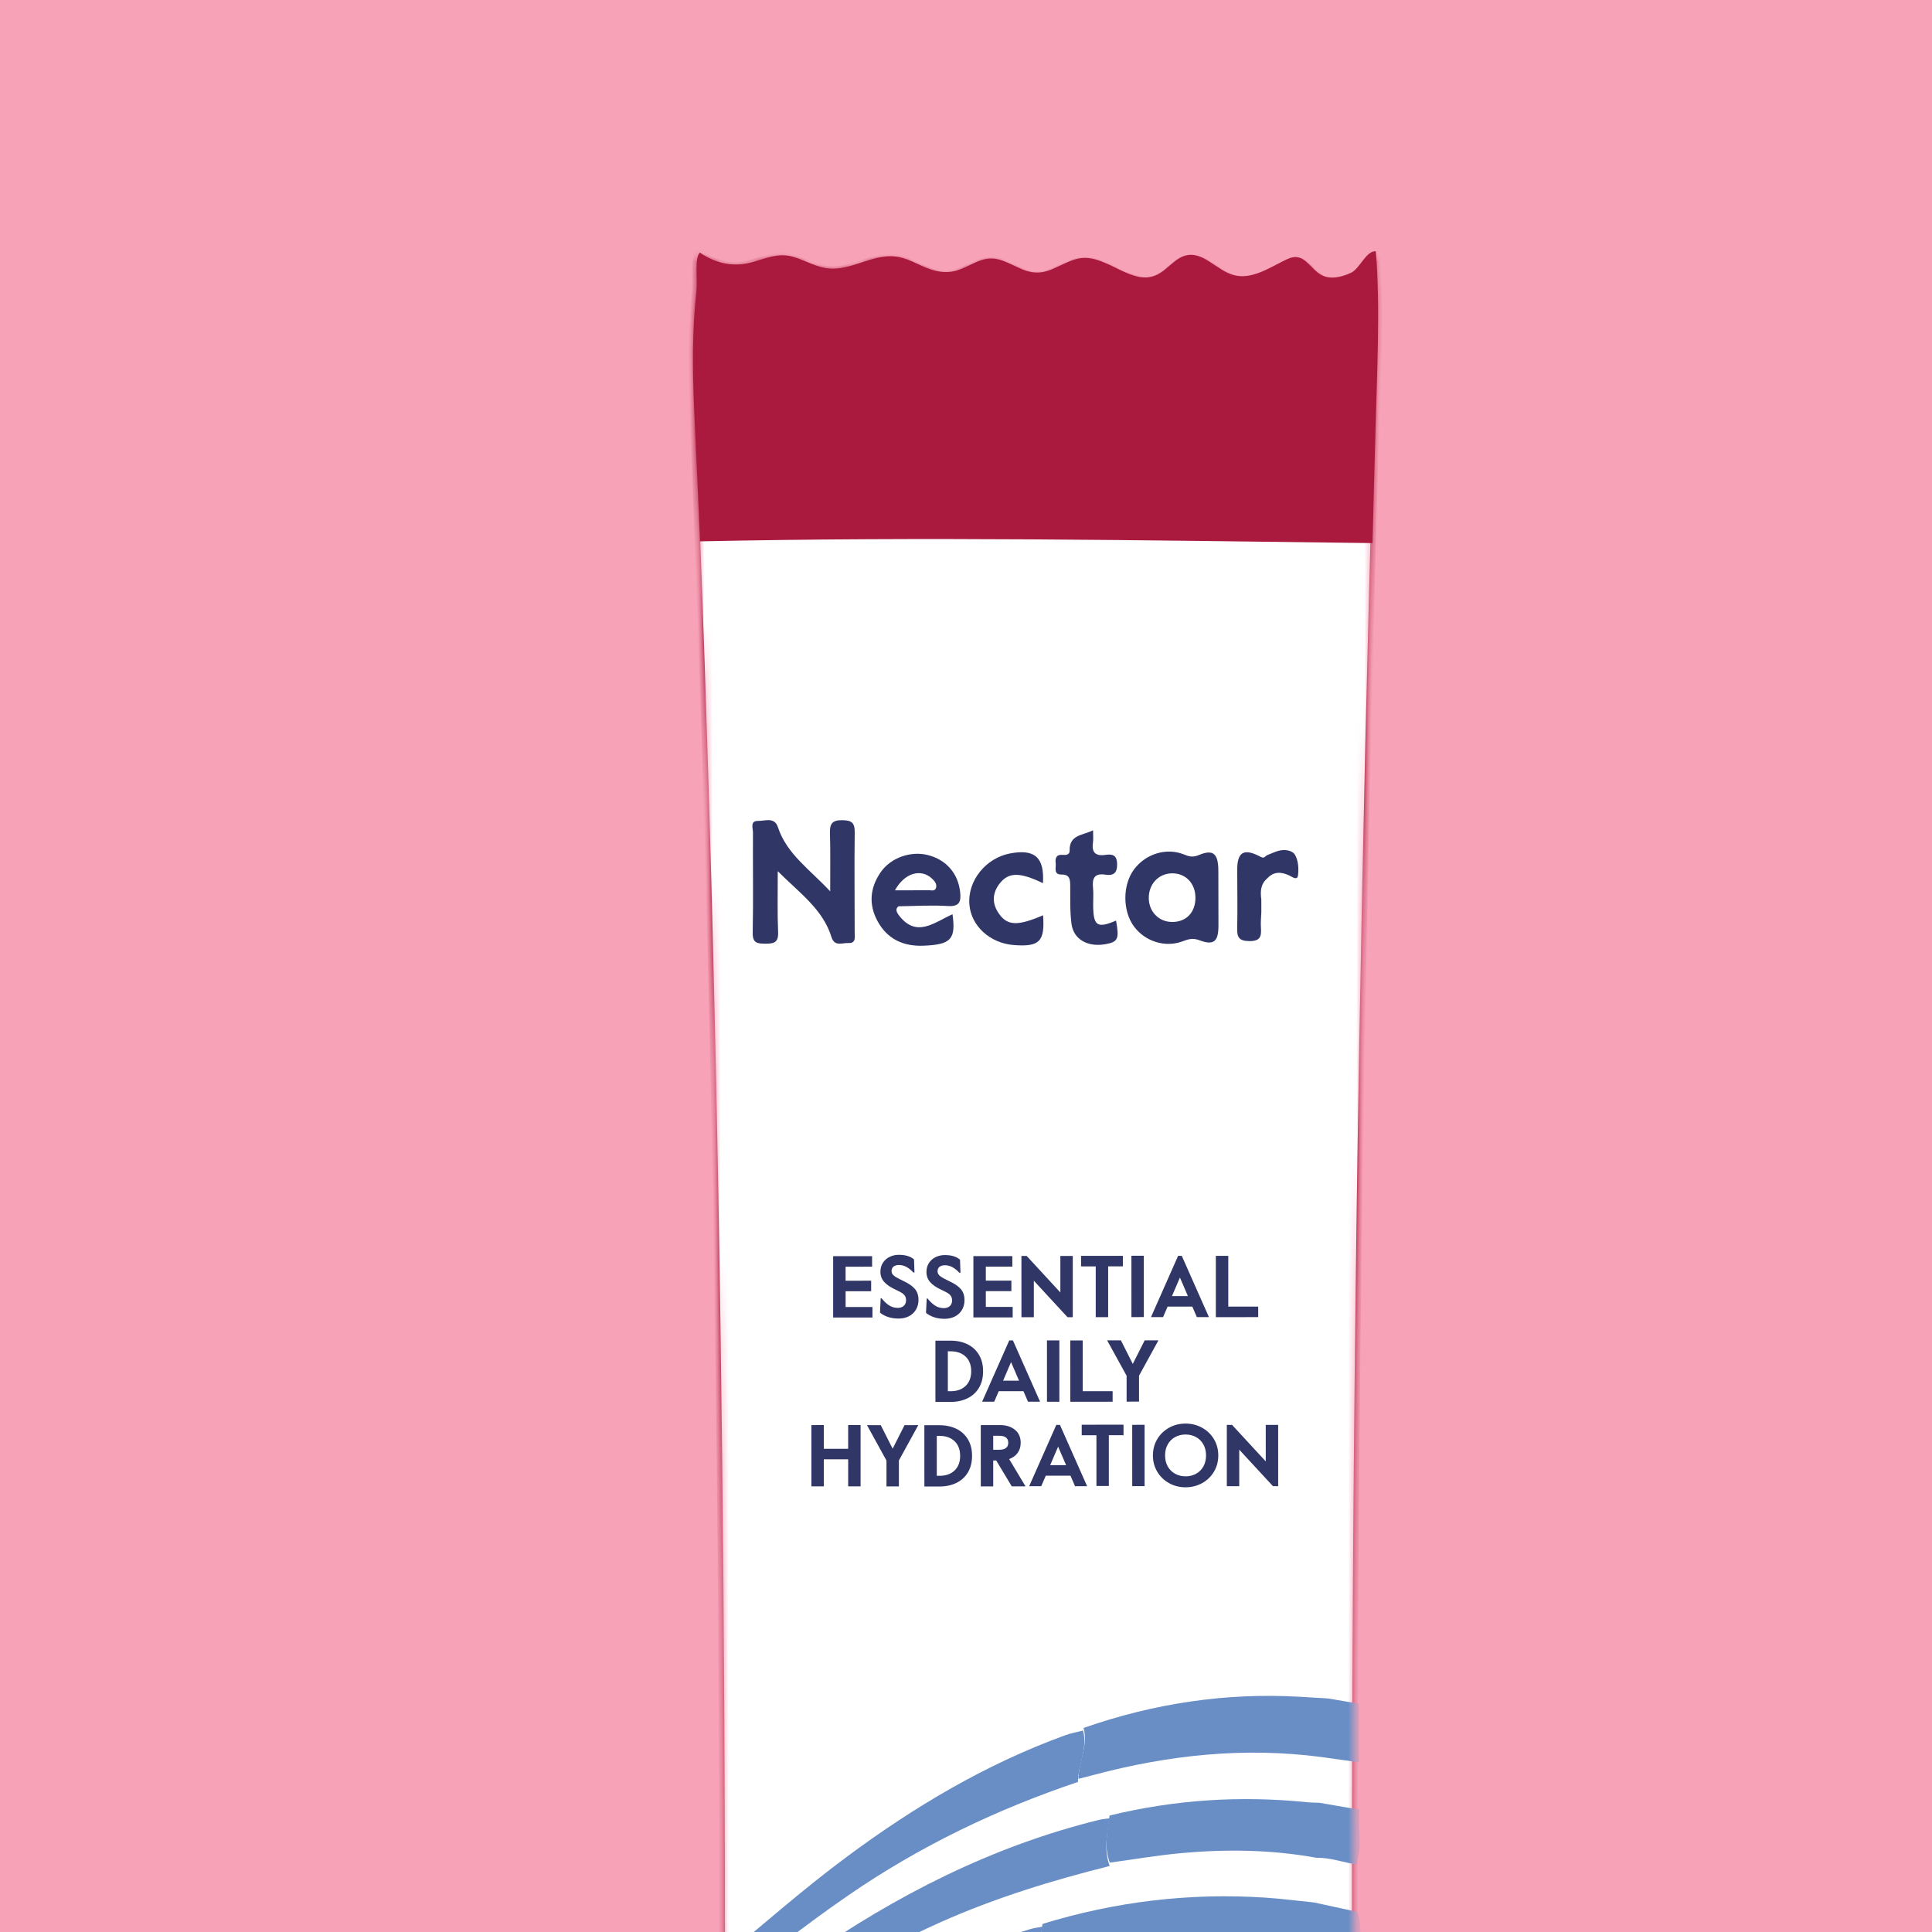 <svg xmlns="http://www.w3.org/2000/svg" fill="none" viewBox="0 0 240 240" height="240" width="240">
<g clip-path="url(#clip0_6008_188)">
<rect fill="#F7A2B7" height="240" width="240"></rect>
<g filter="url(#filter0_d_6008_188)">
<mask height="385" width="87" y="27" x="77" maskUnits="userSpaceOnUse" style="mask-type:luminance" id="mask0_6008_188">
<path fill="white" d="M80.945 343.661C80.985 343.646 81.022 343.626 81.061 343.611C81.04 345.359 81.02 347.166 80.959 349.06C80.96 349.761 80.961 350.461 80.965 351.162C80.965 351.282 80.965 351.399 80.968 351.519C80.839 362.396 80.688 374.782 80.545 385.856C80.494 385.849 80.442 385.854 80.391 385.843C80.366 387.49 80.341 389.139 80.316 390.786C80.374 390.744 80.424 390.696 80.482 390.655C80.456 392.75 80.43 394.789 80.404 396.728C80.327 397.165 80.34 397.617 80.341 398.069C80.344 399.043 80.345 400.017 80.345 400.991C80.299 404.506 80.633 407.378 80.596 409.906C85.378 410.017 89.765 410.688 94.551 410.866C106.661 411.318 118.818 411.114 130.933 410.982C141.71 410.865 152.488 410.678 163.253 410.173C163.108 405.588 162.991 401 162.849 396.415C162.852 396.292 162.861 396.169 162.837 396.046C162.816 395.409 162.801 394.773 162.78 394.136C162.808 394.137 162.832 394.137 162.856 394.138C162.857 392.5 162.854 390.862 162.855 389.227C162.78 389.216 162.707 389.208 162.635 389.197C162.564 386.771 162.488 384.348 162.42 381.921C162.541 381.304 162.366 380.642 162.463 380.02C162.43 380.004 162.397 379.988 162.362 379.975C162.342 379.301 162.322 378.628 162.302 377.957C162.567 377.239 162.33 376.446 162.444 375.705C162.373 375.667 162.304 375.628 162.233 375.589C162.164 373.071 162.075 370.552 162.057 368.056C162.055 366.652 162.05 365.251 162.048 363.846C161.994 363.814 161.941 363.785 161.89 363.753C161.864 362.726 161.853 361.699 161.829 360.673C161.898 360.711 161.966 360.747 162.032 360.785C162.024 359 162.019 357.211 162.012 355.426C161.909 355.414 161.816 355.378 161.72 355.351C161.692 354.053 161.672 352.756 161.643 351.458C161.631 349.215 161.62 346.971 161.611 344.728C161.575 344.727 161.545 344.711 161.509 344.704C161.369 338.029 161.218 331.357 161.103 324.683C161.13 324.696 161.157 324.712 161.183 324.725C161.067 322.454 161.289 320.164 160.966 317.907C160.855 310.944 160.801 303.979 160.747 297.03C160.738 294.673 160.729 292.319 160.723 289.962C160.693 289.952 160.666 289.939 160.639 289.929C160.618 287.959 160.593 285.991 160.572 284.024C160.614 284.044 160.658 284.063 160.7 284.08C160.692 281.824 160.686 279.568 160.678 277.313C160.615 277.302 160.558 277.273 160.498 277.259C160.285 252.037 160.242 226.814 160.358 201.588C160.478 176.366 160.758 151.142 161.191 125.922C161.625 100.701 162.209 75.485 162.942 50.272C163.145 43.296 163.636 34.554 163.074 27.613C161.865 27.521 161.074 29.768 159.986 30.269C158.798 30.813 157.364 31.154 156.226 30.507C155.103 29.87 154.418 28.359 153.133 28.286C152.644 28.258 152.171 28.458 151.731 28.674C149.683 29.669 147.522 31.098 145.331 30.492C143.264 29.92 141.644 27.607 139.536 27.986C137.986 28.266 137.03 29.913 135.566 30.497C132.58 31.683 129.634 28.024 126.438 28.277C124.48 28.433 122.822 30.047 120.861 30.058C119.028 30.069 117.601 28.751 115.873 28.369C113.737 27.899 112.386 29.441 110.385 29.848C108.834 30.161 107.386 29.614 105.998 28.945C104.084 28.024 102.858 27.651 100.676 28.173C98.862 28.606 97.113 29.489 95.209 29.44C93.328 29.392 91.934 28.339 90.184 27.892C88.575 27.482 87.117 28.052 85.581 28.511C82.992 29.28 80.821 28.751 78.755 27.368C78.069 28.008 78.476 30.756 78.311 32.227C77.743 37.313 77.778 42.062 77.997 47.184C78.228 52.589 78.447 57.994 78.653 63.398C80.302 106.642 81.171 149.912 81.527 193.184C81.709 215.473 81.751 237.762 81.697 260.051C81.466 261.106 81.431 262.159 81.683 263.216C81.68 264.854 81.667 266.491 81.663 268.129C81.614 268.156 81.568 268.185 81.519 268.212C81.522 269.564 81.526 270.919 81.529 272.271C81.569 272.248 81.606 272.227 81.645 272.203C81.639 273.463 81.635 274.72 81.629 275.98C81.599 275.985 81.574 276 81.544 276.005C81.545 277.575 81.549 279.143 81.55 280.713C81.568 280.701 81.59 280.692 81.608 280.68C81.598 282.309 81.595 283.941 81.585 285.569C81.506 286.24 81.549 286.923 81.578 287.606C81.575 287.735 81.578 287.867 81.578 287.996C81.583 288.279 81.591 288.559 81.575 288.832C81.562 290.731 81.549 292.626 81.536 294.525C81.535 294.679 81.529 294.829 81.531 294.983C81.514 297.416 81.491 299.846 81.471 302.279C81.184 303.639 81.331 305.06 81.237 306.446C81.307 306.424 81.368 306.391 81.438 306.369C81.427 307.806 81.416 309.244 81.402 310.679C81.35 310.705 81.298 310.732 81.249 310.758C81.255 312.884 81.263 315.011 81.269 317.138C81.296 317.123 81.324 317.108 81.352 317.094C81.335 318.888 81.325 320.679 81.308 322.473C81.26 322.81 81.276 323.161 81.277 323.508C81.277 324.12 81.28 324.734 81.28 325.346C81.253 327.69 81.212 331.382 81.161 335.926C80.772 338.494 81.168 341.094 80.954 343.67L80.945 343.661Z"></path>
</mask>
<g mask="url(#mask0_6008_188)">
<mask fill="white" id="path-2-inside-1_6008_188">
<path d="M80.946 343.66C80.986 343.646 81.022 343.625 81.062 343.611C81.041 345.359 81.021 347.165 80.96 349.059C80.961 349.76 80.962 350.461 80.966 351.161C80.966 351.281 80.966 351.398 80.969 351.518C80.84 362.396 80.689 374.782 80.546 385.856C80.495 385.848 80.443 385.853 80.392 385.842C80.367 387.489 80.342 389.138 80.317 390.785C80.376 390.743 80.425 390.695 80.483 390.654C80.457 392.749 80.431 394.789 80.405 396.727C80.328 397.164 80.341 397.616 80.342 398.068C80.345 399.042 80.346 400.017 80.346 400.991C80.3 404.505 80.635 407.377 80.597 409.905C85.379 410.016 89.766 410.688 94.553 410.866C106.663 411.318 118.819 411.113 130.935 410.982C141.712 410.865 152.491 410.677 163.256 410.173C163.111 405.588 162.993 401 162.851 396.415C162.854 396.292 162.863 396.169 162.839 396.046C162.818 395.409 162.804 394.772 162.783 394.136C162.81 394.137 162.834 394.137 162.858 394.138C162.859 392.5 162.857 390.862 162.857 389.227C162.782 389.216 162.71 389.208 162.638 389.197C162.567 386.771 162.49 384.347 162.422 381.921C162.543 381.303 162.369 380.641 162.466 380.02C162.433 380.004 162.4 379.988 162.364 379.975C162.344 379.301 162.324 378.628 162.304 377.957C162.57 377.239 162.332 376.446 162.447 375.705C162.375 375.667 162.307 375.628 162.235 375.589C162.167 373.071 162.077 370.552 162.059 368.056C162.057 366.652 162.052 365.251 162.05 363.846C161.997 363.814 161.943 363.785 161.892 363.753C161.866 362.726 161.855 361.699 161.832 360.672C161.9 360.711 161.969 360.747 162.034 360.785C162.026 359 162.022 357.211 162.014 355.426C161.911 355.414 161.819 355.377 161.723 355.35C161.694 354.053 161.674 352.756 161.645 351.458C161.634 349.215 161.622 346.971 161.613 344.728C161.577 344.727 161.547 344.711 161.511 344.704C161.372 338.029 161.22 331.357 161.105 324.683C161.132 324.696 161.159 324.712 161.185 324.725C161.069 322.454 161.291 320.164 160.968 317.906C160.857 310.944 160.803 303.979 160.749 297.03C160.74 294.673 160.731 292.319 160.725 289.962C160.695 289.952 160.668 289.939 160.641 289.929C160.62 287.959 160.595 285.991 160.574 284.024C160.615 284.044 160.66 284.063 160.702 284.08C160.694 281.824 160.688 279.568 160.68 277.313C160.617 277.302 160.56 277.273 160.5 277.259C160.287 252.037 160.243 226.814 160.36 201.589C160.479 176.366 160.759 151.142 161.192 125.922C161.626 100.702 162.21 75.485 162.943 50.273C163.146 43.296 163.637 34.554 163.075 27.613C161.866 27.521 161.074 29.768 159.987 30.269C158.798 30.813 157.364 31.154 156.226 30.508C155.103 29.87 154.418 28.359 153.133 28.286C152.645 28.259 152.171 28.458 151.731 28.674C149.683 29.67 147.522 31.099 145.332 30.492C143.265 29.92 141.645 27.608 139.536 27.987C137.986 28.267 137.03 29.914 135.566 30.497C132.58 31.683 129.634 28.025 126.438 28.278C124.48 28.433 122.822 30.047 120.861 30.058C119.027 30.07 117.601 28.752 115.873 28.369C113.737 27.899 112.385 29.441 110.385 29.848C108.834 30.161 107.385 29.614 105.997 28.945C104.083 28.024 102.857 27.651 100.676 28.173C98.862 28.606 97.113 29.489 95.208 29.44C93.327 29.392 91.933 28.339 90.183 27.891C88.574 27.481 87.117 28.052 85.58 28.511C82.991 29.28 80.82 28.751 78.754 27.368C78.068 28.008 78.475 30.756 78.31 32.227C77.742 37.313 77.777 42.062 77.996 47.184C78.227 52.589 78.446 57.993 78.652 63.398C80.302 106.642 81.171 149.912 81.527 193.184C81.709 215.473 81.751 237.762 81.697 260.051C81.466 261.105 81.431 262.158 81.684 263.216C81.68 264.853 81.667 266.491 81.663 268.129C81.615 268.155 81.569 268.185 81.52 268.211C81.523 269.563 81.526 270.918 81.529 272.27C81.569 272.247 81.606 272.226 81.646 272.203C81.639 273.462 81.636 274.719 81.629 275.979C81.599 275.984 81.574 275.999 81.544 276.004C81.545 277.575 81.549 279.142 81.55 280.712C81.569 280.7 81.59 280.692 81.608 280.68C81.599 282.308 81.595 283.94 81.586 285.568C81.506 286.239 81.55 286.922 81.579 287.605C81.575 287.734 81.578 287.867 81.578 287.996C81.583 288.278 81.591 288.558 81.576 288.831C81.563 290.73 81.55 292.626 81.537 294.524C81.536 294.678 81.529 294.828 81.532 294.982C81.515 297.415 81.492 299.846 81.472 302.279C81.185 303.639 81.331 305.059 81.237 306.446C81.307 306.423 81.368 306.391 81.438 306.368C81.427 307.806 81.416 309.243 81.403 310.678C81.351 310.704 81.299 310.731 81.25 310.757C81.255 312.884 81.264 315.01 81.269 317.137C81.297 317.122 81.325 317.108 81.352 317.093C81.335 318.887 81.325 320.678 81.308 322.473C81.261 322.809 81.277 323.16 81.277 323.507C81.278 324.119 81.281 324.733 81.281 325.345C81.254 327.689 81.212 331.381 81.162 335.925C80.773 338.493 81.169 341.094 80.955 343.669L80.946 343.66Z"></path>
</mask>
<path mask="url(#path-2-inside-1_6008_188)" stroke-width="0.687" stroke="#AA1A3E" fill="white" d="M80.946 343.66C80.986 343.646 81.022 343.625 81.062 343.611C81.041 345.359 81.021 347.165 80.96 349.059C80.961 349.76 80.962 350.461 80.966 351.161C80.966 351.281 80.966 351.398 80.969 351.518C80.84 362.396 80.689 374.782 80.546 385.856C80.495 385.848 80.443 385.853 80.392 385.842C80.367 387.489 80.342 389.138 80.317 390.785C80.376 390.743 80.425 390.695 80.483 390.654C80.457 392.749 80.431 394.789 80.405 396.727C80.328 397.164 80.341 397.616 80.342 398.068C80.345 399.042 80.346 400.017 80.346 400.991C80.3 404.505 80.635 407.377 80.597 409.905C85.379 410.016 89.766 410.688 94.553 410.866C106.663 411.318 118.819 411.113 130.935 410.982C141.712 410.865 152.491 410.677 163.256 410.173C163.111 405.588 162.993 401 162.851 396.415C162.854 396.292 162.863 396.169 162.839 396.046C162.818 395.409 162.804 394.772 162.783 394.136C162.81 394.137 162.834 394.137 162.858 394.138C162.859 392.5 162.857 390.862 162.857 389.227C162.782 389.216 162.71 389.208 162.638 389.197C162.567 386.771 162.49 384.347 162.422 381.921C162.543 381.303 162.369 380.641 162.466 380.02C162.433 380.004 162.4 379.988 162.364 379.975C162.344 379.301 162.324 378.628 162.304 377.957C162.57 377.239 162.332 376.446 162.447 375.705C162.375 375.667 162.307 375.628 162.235 375.589C162.167 373.071 162.077 370.552 162.059 368.056C162.057 366.652 162.052 365.251 162.05 363.846C161.997 363.814 161.943 363.785 161.892 363.753C161.866 362.726 161.855 361.699 161.832 360.672C161.9 360.711 161.969 360.747 162.034 360.785C162.026 359 162.022 357.211 162.014 355.426C161.911 355.414 161.819 355.377 161.723 355.35C161.694 354.053 161.674 352.756 161.645 351.458C161.634 349.215 161.622 346.971 161.613 344.728C161.577 344.727 161.547 344.711 161.511 344.704C161.372 338.029 161.22 331.357 161.105 324.683C161.132 324.696 161.159 324.712 161.185 324.725C161.069 322.454 161.291 320.164 160.968 317.906C160.857 310.944 160.803 303.979 160.749 297.03C160.74 294.673 160.731 292.319 160.725 289.962C160.695 289.952 160.668 289.939 160.641 289.929C160.62 287.959 160.595 285.991 160.574 284.024C160.615 284.044 160.66 284.063 160.702 284.08C160.694 281.824 160.688 279.568 160.68 277.313C160.617 277.302 160.56 277.273 160.5 277.259C160.287 252.037 160.243 226.814 160.36 201.589C160.479 176.366 160.759 151.142 161.192 125.922C161.626 100.702 162.21 75.485 162.943 50.273C163.146 43.296 163.637 34.554 163.075 27.613C161.866 27.521 161.074 29.768 159.987 30.269C158.798 30.813 157.364 31.154 156.226 30.508C155.103 29.87 154.418 28.359 153.133 28.286C152.645 28.259 152.171 28.458 151.731 28.674C149.683 29.67 147.522 31.099 145.332 30.492C143.265 29.92 141.645 27.608 139.536 27.987C137.986 28.267 137.03 29.914 135.566 30.497C132.58 31.683 129.634 28.025 126.438 28.278C124.48 28.433 122.822 30.047 120.861 30.058C119.027 30.07 117.601 28.752 115.873 28.369C113.737 27.899 112.385 29.441 110.385 29.848C108.834 30.161 107.385 29.614 105.997 28.945C104.083 28.024 102.857 27.651 100.676 28.173C98.862 28.606 97.113 29.489 95.208 29.44C93.327 29.392 91.933 28.339 90.183 27.891C88.574 27.481 87.117 28.052 85.58 28.511C82.991 29.28 80.82 28.751 78.754 27.368C78.068 28.008 78.475 30.756 78.31 32.227C77.742 37.313 77.777 42.062 77.996 47.184C78.227 52.589 78.446 57.993 78.652 63.398C80.302 106.642 81.171 149.912 81.527 193.184C81.709 215.473 81.751 237.762 81.697 260.051C81.466 261.105 81.431 262.158 81.684 263.216C81.68 264.853 81.667 266.491 81.663 268.129C81.615 268.155 81.569 268.185 81.52 268.211C81.523 269.563 81.526 270.918 81.529 272.27C81.569 272.247 81.606 272.226 81.646 272.203C81.639 273.462 81.636 274.719 81.629 275.979C81.599 275.984 81.574 275.999 81.544 276.004C81.545 277.575 81.549 279.142 81.55 280.712C81.569 280.7 81.59 280.692 81.608 280.68C81.599 282.308 81.595 283.94 81.586 285.568C81.506 286.239 81.55 286.922 81.579 287.605C81.575 287.734 81.578 287.867 81.578 287.996C81.583 288.278 81.591 288.558 81.576 288.831C81.563 290.73 81.55 292.626 81.537 294.524C81.536 294.678 81.529 294.828 81.532 294.982C81.515 297.415 81.492 299.846 81.472 302.279C81.185 303.639 81.331 305.059 81.237 306.446C81.307 306.423 81.368 306.391 81.438 306.368C81.427 307.806 81.416 309.243 81.403 310.678C81.351 310.704 81.299 310.731 81.25 310.757C81.255 312.884 81.264 315.01 81.269 317.137C81.297 317.122 81.325 317.108 81.352 317.093C81.335 318.887 81.325 320.678 81.308 322.473C81.261 322.809 81.277 323.16 81.277 323.507C81.278 324.119 81.281 324.733 81.281 325.345C81.254 327.689 81.212 331.381 81.162 335.925C80.773 338.493 81.169 341.094 80.955 343.669L80.946 343.66Z"></path>
<path fill="#688EC5" d="M129.848 227.801C122.679 229.596 115.639 231.754 108.871 234.769C99.644 238.886 91.141 244.183 83.015 250.117C82.452 250.53 81.857 250.896 81.277 251.283C81.272 249.914 81.264 248.542 81.259 247.173C84.887 244.513 88.465 241.775 92.157 239.202C103.296 231.448 115.235 225.346 128.516 222.072C128.942 221.967 129.387 221.942 129.824 221.88C129.519 223.854 129.119 225.828 129.848 227.798L129.848 227.801Z"></path>
<path fill="#688EC5" d="M125.913 217.359C115.791 220.762 106.263 225.34 97.453 231.397C91.948 235.181 86.719 239.305 81.576 243.554C80.807 242.347 81.356 241.005 81.186 239.737C86.508 235.319 91.693 230.732 97.259 226.607C105.626 220.405 114.503 215.126 124.339 211.554C125.05 211.295 125.807 211.164 126.541 210.973C127.141 213.183 125.928 215.21 125.907 217.359L125.913 217.359Z"></path>
<path fill="#688EC5" d="M125.969 216.975C125.986 214.846 127.202 212.839 126.604 210.65C135.329 207.605 144.3 206.236 153.56 206.785C154.701 206.853 155.845 206.921 156.986 206.989C158.258 207.206 159.531 207.423 160.803 207.639C160.805 210.068 160.811 212.493 160.813 214.921C159.279 214.704 157.746 214.49 156.209 214.272C146.581 213 137.14 214.004 127.818 216.501C127.202 216.667 126.584 216.818 125.965 216.978L125.969 216.975Z"></path>
<path fill="#688EC5" d="M121.514 234.992C130.529 232.225 139.749 231.112 149.178 231.73C151.206 231.862 153.224 232.129 155.248 232.333C157.035 232.721 158.823 233.108 160.611 233.499C161.361 235.678 160.792 237.934 161.009 240.144C147.842 236.136 134.666 236.858 121.488 240.075C121.722 238.381 121.096 236.684 121.514 234.992Z"></path>
<path fill="#688EC5" d="M129.862 227.386C129.132 225.438 129.532 223.485 129.837 221.532C137.92 219.558 146.107 219.035 154.387 219.88C154.89 219.932 155.4 219.926 155.907 219.948C157.559 220.234 159.214 220.517 160.866 220.803C160.642 223.065 161.298 225.379 160.467 227.605C158.82 227.344 157.232 226.743 155.535 226.781C149.978 225.77 144.375 225.692 138.773 226.199C135.791 226.468 132.835 226.982 129.865 227.383L129.862 227.386Z"></path>
<path fill="#688EC5" d="M121.497 235.342C121.079 237.057 121.704 238.777 121.47 240.494C115.473 242.361 109.526 244.345 103.795 246.954C96.442 250.302 89.442 254.256 82.658 258.612C82.231 258.884 81.784 259.123 81.348 259.377C81.344 257.98 81.339 256.584 81.335 255.188C85.978 252.188 90.532 249.046 95.369 246.347C103.226 241.964 111.362 238.219 120.011 235.633C120.493 235.49 121.001 235.436 121.497 235.342Z"></path>
<path fill="#303767" d="M95.132 106.734C95.127 103.908 95.168 101.686 95.099 99.468C95.063 98.334 95.399 97.871 96.603 97.887C97.7 97.9 98.193 98.127 98.177 99.367C98.118 103.505 98.176 107.643 98.172 111.782C98.172 112.373 98.384 113.205 97.367 113.148C96.634 113.108 95.667 113.625 95.294 112.418C94.22 108.943 91.344 106.955 88.616 104.223C88.622 107.028 88.555 109.415 88.66 111.79C88.716 113.075 88.153 113.235 87.083 113.228C86.056 113.22 85.476 113.166 85.504 111.837C85.59 107.7 85.511 103.561 85.536 99.423C85.54 98.887 85.139 97.955 86.178 97.976C87.031 97.992 88.209 97.453 88.638 98.759C89.731 102.081 92.533 103.948 95.135 106.731L95.132 106.734Z"></path>
<path fill="#303767" d="M143.355 107.569C143.357 108.71 143.364 109.854 143.36 110.995C143.354 112.925 142.816 113.486 141.015 112.807C140.091 112.458 139.546 112.707 138.823 112.964C136.698 113.72 134.254 112.947 132.88 111.107C131.426 109.161 131.436 105.888 132.902 103.962C134.352 102.057 136.872 101.291 139.006 102.116C139.642 102.362 140.087 102.57 140.947 102.209C142.742 101.454 143.335 102.084 143.347 104.143C143.352 105.284 143.353 106.428 143.355 107.569ZM140.501 107.499C140.488 105.703 139.256 104.448 137.55 104.489C135.875 104.531 134.656 105.883 134.706 107.637C134.756 109.296 135.983 110.523 137.599 110.531C139.362 110.54 140.513 109.337 140.501 107.499Z"></path>
<path fill="#303767" d="M103.621 109.646C105.838 112.619 108.097 110.542 110.324 109.574C110.763 112.685 110.122 113.342 106.737 113.478C104.231 113.581 102.238 112.673 101.024 110.451C99.889 108.381 100.055 106.292 101.402 104.347C102.654 102.538 105.16 101.666 107.31 102.23C109.574 102.824 111.013 104.51 111.27 106.79C111.408 107.999 111.208 108.646 109.72 108.549C107.697 108.42 105.659 108.557 103.627 108.581C103.276 108.821 103.274 109.176 103.621 109.646ZM103.175 106.596C104.711 106.593 106.015 106.605 107.319 106.581C107.655 106.574 108.143 106.77 108.281 106.275C108.409 105.81 108.1 105.445 107.771 105.139C106.423 103.874 104.378 104.406 103.175 106.596Z"></path>
<path fill="#303767" d="M121.558 105.711C118.738 104.349 117.341 104.328 116.241 105.678C115.238 106.905 115.197 108.257 116.119 109.54C117.182 111.022 118.459 111.031 121.574 109.699C121.816 112.952 121.132 113.645 117.935 113.397C114.951 113.166 112.661 111.006 112.427 108.425C112.146 105.361 114.521 102.589 117.433 102.025C120.508 101.43 121.762 102.47 121.558 105.708L121.558 105.711Z"></path>
<path fill="#303767" d="M127.781 99.142C127.781 99.755 127.836 100.204 127.774 100.635C127.59 101.885 128.071 102.379 129.323 102.196C130.146 102.077 130.753 102.175 130.773 103.335C130.792 104.522 130.267 104.8 129.292 104.652C127.965 104.449 127.653 105.104 127.779 106.279C127.853 106.971 127.792 107.678 127.796 108.377C127.809 111.04 128.276 111.364 130.64 110.361C131.052 112.642 130.887 113.012 129.326 113.29C127.148 113.679 125.374 112.719 125.111 110.798C124.897 109.231 124.962 107.626 124.947 106.034C124.938 105.27 124.905 104.631 123.887 104.641C122.823 104.651 123.213 103.796 123.142 103.242C123.055 102.577 123.225 102.115 124.04 102.195C124.426 102.232 124.884 102.183 124.873 101.673C124.825 99.672 126.493 99.789 127.784 99.142L127.781 99.142Z"></path>
<path fill="#303767" d="M149.369 102.251C149.841 102.064 150.302 101.843 150.788 101.699C151.572 101.468 152.539 101.625 152.869 102.188C153.279 102.885 153.351 103.911 153.242 104.748C153.152 105.417 152.535 104.938 152.179 104.767C151.174 104.29 150.239 104.223 149.419 105.121C148.589 105.826 148.551 106.757 148.685 107.732C148.687 108.256 148.686 108.784 148.688 109.308C148.666 109.939 148.592 110.571 148.635 111.197C148.705 112.26 148.628 112.92 147.199 112.907C145.841 112.897 145.659 112.362 145.688 111.232C145.745 108.833 145.692 106.432 145.692 104.029C145.693 101.81 146.541 101.332 148.619 102.449C149.047 102.678 149.143 102.386 149.372 102.248L149.369 102.251Z"></path>
</g>
<path fill="#AA1A3E" d="M78.251 47.172C78.496 52.53 78.731 57.888 78.953 63.248C106.818 62.664 133.33 63.105 162.497 63.465C162.62 58.155 162.719 55.158 162.854 49.845C163.032 42.876 163.491 34.141 162.908 27.211C161.704 27.124 160.923 29.373 159.842 29.878C158.66 30.428 157.233 30.776 156.098 30.135C154.977 29.504 154.29 28.001 153.01 27.932C152.523 27.906 152.053 28.108 151.615 28.326C149.579 29.331 147.432 30.768 145.248 30.174C143.185 29.615 141.567 27.31 139.465 27.699C137.922 27.986 136.977 29.637 135.521 30.226C132.551 31.426 129.605 27.786 126.423 28.054C124.473 28.22 122.828 29.84 120.875 29.86C119.052 29.881 117.624 28.571 115.902 28.198C113.773 27.739 112.433 29.286 110.442 29.702C108.898 30.023 107.451 29.483 106.069 28.822C104.16 27.911 102.938 27.545 100.767 28.077C98.963 28.518 97.224 29.409 95.326 29.369C93.454 29.33 92.062 28.285 90.317 27.847C88.714 27.446 87.264 28.023 85.736 28.489C83.16 29.27 80.996 28.752 78.934 27.38C78.253 28.023 78.668 30.766 78.508 32.236C77.96 37.32 78.011 42.063 78.247 47.178L78.251 47.172Z"></path>
<path fill="#303767" d="M95.498 152.047L100.336 152.046L100.336 153.353L97.043 153.355L97.044 155.095L100.217 155.094L100.217 156.4L97.045 156.402L97.044 158.36L100.379 158.359L100.38 159.665L95.499 159.665L95.498 152.05L95.498 152.047Z"></path>
<path fill="#303767" d="M102.287 159.591C101.894 159.454 101.569 159.275 101.316 159.057L101.402 157.273L101.509 157.275C101.8 157.644 102.107 157.933 102.434 158.149C102.761 158.362 103.128 158.471 103.533 158.47C103.837 158.47 104.084 158.386 104.272 158.215C104.46 158.044 104.554 157.812 104.554 157.514C104.552 157.295 104.504 157.113 104.403 156.963C104.301 156.814 104.163 156.688 103.984 156.583C103.805 156.477 103.546 156.346 103.206 156.185C102.598 155.902 102.14 155.588 101.831 155.24C101.522 154.892 101.368 154.468 101.369 153.967C101.369 153.546 101.475 153.176 101.684 152.857C101.894 152.539 102.172 152.296 102.523 152.128C102.87 151.96 103.246 151.879 103.652 151.878C104.484 151.877 105.116 152.071 105.544 152.455L105.599 154.077L105.458 154.074C104.884 153.453 104.295 153.143 103.687 153.142C103.398 153.142 103.17 153.205 103.004 153.334C102.839 153.46 102.755 153.652 102.753 153.904C102.754 154.137 102.864 154.336 103.084 154.501C103.305 154.668 103.709 154.889 104.296 155.166C104.889 155.442 105.34 155.756 105.643 156.107C105.946 156.457 106.099 156.916 106.1 157.481C106.099 157.93 105.996 158.331 105.789 158.683C105.582 159.035 105.291 159.309 104.915 159.504C104.539 159.699 104.104 159.798 103.61 159.797C103.125 159.796 102.684 159.728 102.29 159.591L102.287 159.591Z"></path>
<path fill="#303767" d="M108.004 159.622C107.611 159.484 107.286 159.305 107.032 159.088L107.119 157.303L107.226 157.306C107.516 157.675 107.824 157.964 108.151 158.18C108.478 158.396 108.841 158.502 109.25 158.501C109.554 158.501 109.801 158.417 109.989 158.246C110.177 158.074 110.271 157.843 110.271 157.544C110.272 157.326 110.221 157.144 110.12 156.994C110.018 156.844 109.88 156.718 109.701 156.613C109.522 156.508 109.263 156.377 108.923 156.216C108.314 155.933 107.854 155.619 107.548 155.271C107.239 154.923 107.085 154.499 107.086 153.998C107.086 153.577 107.192 153.207 107.401 152.888C107.61 152.57 107.889 152.327 108.236 152.159C108.584 151.991 108.96 151.909 109.366 151.908C110.198 151.907 110.829 152.102 111.258 152.486L111.313 154.107L111.172 154.104C110.598 153.484 110.009 153.173 109.401 153.173C109.112 153.173 108.883 153.236 108.715 153.365C108.549 153.49 108.466 153.682 108.466 153.934C108.468 154.168 108.577 154.367 108.798 154.531C109.019 154.699 109.423 154.92 110.01 155.196C110.603 155.473 111.054 155.787 111.357 156.137C111.66 156.488 111.813 156.946 111.813 157.512C111.813 157.961 111.71 158.362 111.503 158.714C111.296 159.066 111.004 159.34 110.629 159.535C110.253 159.73 109.818 159.829 109.324 159.827C108.838 159.827 108.397 159.759 108.004 159.622Z"></path>
<path fill="#303767" d="M112.918 152.037L117.756 152.036L117.756 153.343L114.463 153.345L114.464 155.085L117.637 155.083L117.637 156.39L114.464 156.391L114.464 158.35L117.799 158.349L117.8 159.655L112.919 159.655L112.918 152.04L112.918 152.037Z"></path>
<path fill="#303767" d="M118.885 152.018L119.537 152.019L123.722 156.554L123.722 152.021L125.264 152.019L125.265 159.632L124.614 159.631L120.428 155.096L120.429 159.63L118.887 159.632L118.885 152.018Z"></path>
<path fill="#303767" d="M128.118 153.316L126.293 153.315L126.293 152.008L131.487 152.009L131.487 153.315L129.66 153.314L129.66 159.622L128.115 159.624L128.115 153.316L128.118 153.316Z"></path>
<path fill="#303767" d="M132.551 151.995L134.089 151.994L134.091 159.612L132.55 159.614L132.548 151.995L132.551 151.995Z"></path>
<path fill="#303767" d="M138.347 152.003L138.805 152.004L142.177 159.616L140.678 159.616L140.112 158.31L137.045 158.311L136.48 159.614L134.981 159.614L138.351 152L138.347 152.003ZM139.565 157.005L138.574 154.7L137.586 157.006L139.565 157.005Z"></path>
<path fill="#303767" d="M143.038 152.005L144.58 152.004L144.581 158.312L148.298 158.312L148.298 159.619L143.036 159.62L143.035 152.005L143.038 152.005Z"></path>
<path fill="#303767" d="M108.2 162.539L110.071 162.538C110.866 162.539 111.573 162.689 112.184 162.988C112.795 163.289 113.272 163.727 113.613 164.299C113.955 164.872 114.125 165.555 114.124 166.345C114.122 167.135 113.955 167.817 113.614 168.391C113.273 168.965 112.797 169.4 112.186 169.701C111.574 170.002 110.867 170.153 110.072 170.152L108.201 170.153L108.2 162.539ZM110.072 168.824C110.867 168.825 111.499 168.602 111.957 168.159C112.417 167.717 112.645 167.11 112.646 166.342C112.647 165.573 112.416 164.969 111.956 164.526C111.495 164.083 110.866 163.864 110.071 163.863L109.745 163.862L109.746 168.82L110.072 168.821L110.072 168.824Z"></path>
<path fill="#303767" d="M117.371 162.509L117.829 162.51L121.201 170.122L119.701 170.122L119.135 168.816L116.069 168.817L115.504 170.123L114.004 170.123L117.374 162.509L117.371 162.509ZM118.588 167.511L117.597 165.206L116.609 167.512L118.588 167.511Z"></path>
<path fill="#303767" d="M122.06 162.511L123.598 162.51L123.6 170.128L122.059 170.13L122.057 162.511L122.06 162.511Z"></path>
<path fill="#303767" d="M124.954 162.515L126.496 162.513L126.497 168.821L130.214 168.822L130.215 170.128L124.956 170.129L124.954 162.515Z"></path>
<path fill="#303767" d="M131.948 166.898L129.533 162.504L131.241 162.503L132.719 165.429L134.197 162.503L135.905 162.502L133.494 166.896L133.494 170.114L131.952 170.116L131.951 166.898L131.948 166.898Z"></path>
<path fill="#303767" d="M92.796 173.028L94.339 173.026L94.339 175.974L97.362 175.973L97.362 173.025L98.905 173.023L98.906 180.637L97.363 180.639L97.363 177.279L94.339 177.281L94.34 180.64L92.794 180.642L92.793 173.028L92.796 173.028Z"></path>
<path fill="#303767" d="M102.117 177.429L99.701 173.036L101.41 173.035L102.888 175.961L104.366 173.035L106.074 173.033L103.663 177.428L103.663 180.646L102.121 180.648L102.12 177.429L102.117 177.429Z"></path>
<path fill="#303767" d="M106.828 173.046L108.7 173.045C109.495 173.046 110.202 173.196 110.813 173.494C111.424 173.796 111.901 174.233 112.242 174.806C112.583 175.379 112.754 176.062 112.752 176.852C112.751 177.642 112.584 178.324 112.243 178.897C111.902 179.471 111.426 179.907 110.815 180.208C110.203 180.509 109.496 180.66 108.701 180.659L106.83 180.66L106.828 173.046ZM108.698 179.331C109.496 179.332 110.125 179.108 110.583 178.666C111.043 178.224 111.274 177.617 111.272 176.848C111.272 176.08 111.042 175.476 110.581 175.033C110.121 174.59 109.492 174.371 108.697 174.369L108.371 174.369L108.372 179.327L108.698 179.328L108.698 179.331Z"></path>
<path fill="#303767" d="M113.836 173.028L116.239 173.029C116.991 173.029 117.608 173.223 118.082 173.614C118.556 174.005 118.794 174.542 118.795 175.225C118.794 175.716 118.668 176.138 118.415 176.486C118.162 176.835 117.81 177.088 117.361 177.248L119.395 180.641L117.687 180.643L115.751 177.424L115.382 177.425L115.382 180.644L113.837 180.645L113.836 173.031L113.836 173.028ZM116.107 176.094C116.869 176.094 117.25 175.804 117.25 175.223C117.249 174.642 116.868 174.354 116.109 174.354L115.381 174.354L115.382 176.094L116.11 176.094L116.107 176.094Z"></path>
<path fill="#303767" d="M123.215 173.008L123.672 173.008L127.045 180.62L125.545 180.62L124.979 179.314L121.912 179.315L121.347 180.618L119.848 180.618L123.218 173.005L123.215 173.008ZM124.435 178.009L123.444 175.705L122.456 178.011L124.435 178.009Z"></path>
<path fill="#303767" d="M128.202 174.291L126.374 174.29L126.374 172.983L131.568 172.981L131.569 174.288L129.744 174.286L129.745 180.595L128.203 180.596L128.202 174.288L128.202 174.291Z"></path>
<path fill="#303767" d="M132.647 172.996L134.185 172.994L134.186 180.613L132.649 180.615L132.647 172.996Z"></path>
<path fill="#303767" d="M137.225 180.241C136.605 179.896 136.117 179.425 135.758 178.822C135.399 178.221 135.219 177.547 135.219 176.801C135.22 176.054 135.4 175.378 135.756 174.777C136.116 174.176 136.605 173.704 137.224 173.357C137.843 173.014 138.529 172.841 139.273 172.841C140.019 172.841 140.704 173.012 141.327 173.357C141.95 173.702 142.441 174.173 142.8 174.777C143.16 175.377 143.339 176.054 143.339 176.798C143.339 177.544 143.159 178.22 142.802 178.821C142.442 179.422 141.953 179.897 141.328 180.241C140.703 180.584 140.02 180.757 139.274 180.757C138.527 180.757 137.845 180.586 137.222 180.241L137.225 180.241ZM140.568 179.082C140.954 178.872 141.258 178.571 141.482 178.179C141.705 177.787 141.819 177.328 141.818 176.797C141.816 176.268 141.706 175.808 141.481 175.416C141.255 175.024 140.951 174.723 140.568 174.515C140.183 174.304 139.751 174.2 139.275 174.199C138.805 174.199 138.375 174.303 137.987 174.513C137.598 174.724 137.294 175.025 137.068 175.416C136.841 175.808 136.73 176.27 136.731 176.798C136.733 177.327 136.843 177.787 137.068 178.179C137.294 178.571 137.598 178.872 137.987 179.08C138.376 179.291 138.804 179.395 139.274 179.396C139.754 179.397 140.183 179.292 140.568 179.082Z"></path>
<path fill="#303767" d="M144.4 173.003L145.051 173.005L149.237 177.54L149.236 173.006L150.779 173.004L150.78 180.618L150.128 180.617L145.943 176.082L145.943 180.618L144.401 180.62L144.4 173.007L144.4 173.003Z"></path>
</g>
</g>
<defs>
<filter color-interpolation-filters="sRGB" filterUnits="userSpaceOnUse" height="399.879" width="95.159" y="27.208" x="77.849" id="filter0_d_6008_188">
<feFlood result="BackgroundImageFix" flood-opacity="0"></feFlood>
<feColorMatrix result="hardAlpha" values="0 0 0 0 0 0 0 0 0 0 0 0 0 0 0 0 0 0 127 0" type="matrix" in="SourceAlpha"></feColorMatrix>
<feOffset dy="4" dx="8"></feOffset>
<feComposite operator="out" in2="hardAlpha"></feComposite>
<feColorMatrix values="0 0 0 0 0 0 0 0 0 0 0 0 0 0 0 0 0 0 0.18 0" type="matrix"></feColorMatrix>
<feBlend result="effect1_dropShadow_6008_188" in2="BackgroundImageFix" mode="normal"></feBlend>
<feBlend result="shape" in2="effect1_dropShadow_6008_188" in="SourceGraphic" mode="normal"></feBlend>
</filter>
<clipPath id="clip0_6008_188">
<rect fill="white" height="240" width="240"></rect>
</clipPath>
</defs>
</svg>
